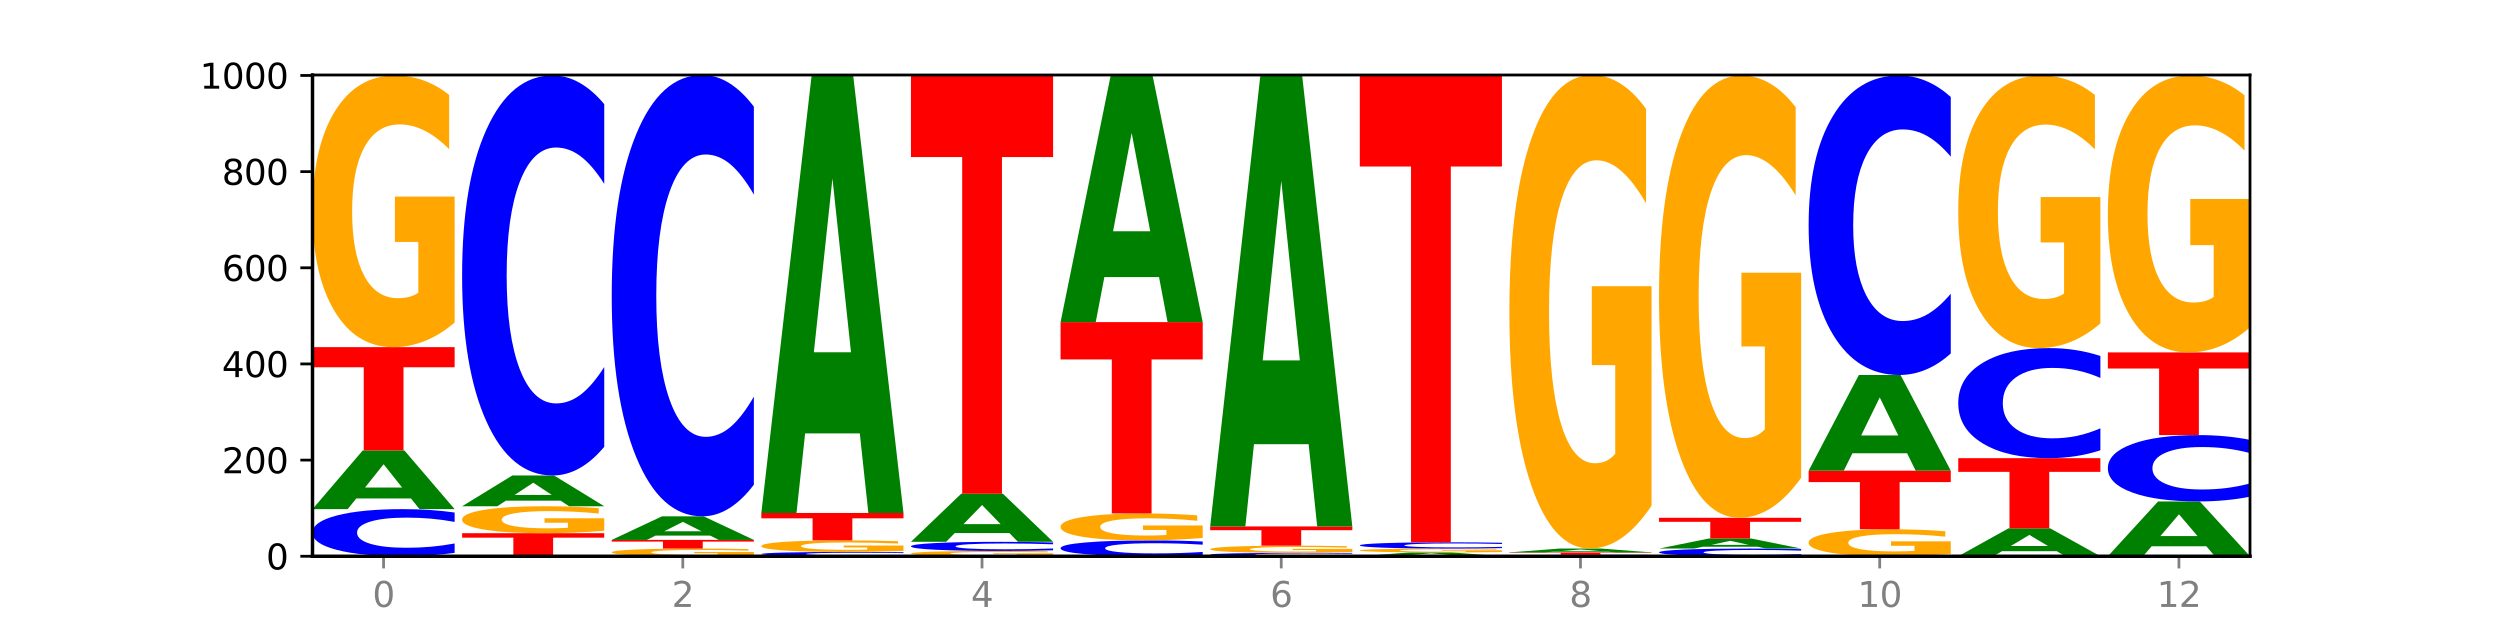 <?xml version="1.0" encoding="utf-8" standalone="no"?>
<!DOCTYPE svg PUBLIC "-//W3C//DTD SVG 1.1//EN"
  "http://www.w3.org/Graphics/SVG/1.1/DTD/svg11.dtd">
<svg xmlns:xlink="http://www.w3.org/1999/xlink" width="720pt" height="180pt" viewBox="0 0 720 180" xmlns="http://www.w3.org/2000/svg" version="1.1">
 <defs>
  <style type="text/css">*{stroke-linejoin: round; stroke-linecap: butt}</style>
 </defs>
 <g id="figure_1">
  <g id="patch_1">
   <path d="M 0 180 
L 720 180 
L 720 0 
L 0 0 
z
" style="fill: #ffffff"/>
  </g>
  <g id="axes_1">
   <g id="patch_2">
    <path d="M 90 160.2 
L 648 160.2 
L 648 21.6 
L 90 21.6 
z
" style="fill: #ffffff"/>
   </g>
   <g id="line2d_1">
    <path d="M 90 160.2 
L 648 160.2 
" clip-path="url(#p6b13af5e68)" style="fill: none; stroke: #000000; stroke-width: 0.5; stroke-linecap: square"/>
   </g>
   <g id="patch_3">
    <path d="M 130.934 159.227 
Q 127.51 159.709 123.808 159.953 
Q 120.105 160.2 116.073 160.2 
Q 104.047 160.2 97.024 158.372 
Q 90 156.545 90 153.42 
Q 90 150.283 97.024 148.458 
Q 104.047 146.631 116.073 146.631 
Q 120.105 146.631 123.808 146.877 
Q 127.51 147.121 130.934 147.603 
L 130.934 150.308 
Q 127.479 149.669 124.127 149.372 
Q 120.776 149.075 117.073 149.075 
Q 110.431 149.075 106.625 150.233 
Q 102.83 151.387 102.83 153.42 
Q 102.83 155.443 106.625 156.601 
Q 110.431 157.756 117.073 157.756 
Q 120.776 157.756 124.127 157.459 
Q 127.479 157.159 130.934 156.52 
L 130.934 159.227 
z
" clip-path="url(#p6b13af5e68)" style="fill: #0000ff"/>
   </g>
   <g id="patch_4">
    <path d="M 118.355 143.554 
L 102.613 143.554 
L 100.127 146.631 
L 90 146.631 
L 104.462 129.738 
L 116.472 129.738 
L 130.934 146.631 
L 120.816 146.631 
L 118.355 143.554 
z
M 105.123 140.418 
L 115.819 140.418 
L 110.48 133.699 
L 105.123 140.418 
z
" clip-path="url(#p6b13af5e68)" style="fill: #008000"/>
   </g>
   <g id="patch_5">
    <path d="M 90 99.969 
L 130.934 99.969 
L 130.934 105.775 
L 116.208 105.775 
L 116.208 129.738 
L 104.755 129.738 
L 104.755 105.775 
L 90 105.775 
L 90 99.969 
z
" clip-path="url(#p6b13af5e68)" style="fill: #ff0000"/>
   </g>
   <g id="patch_6">
    <path d="M 130.934 92.891 
Q 126.806 96.43 122.366 98.208 
Q 117.926 99.969 113.192 99.969 
Q 102.495 99.969 96.247 89.433 
Q 90 78.897 90 60.878 
Q 90 42.65 96.358 32.194 
Q 102.724 21.738 113.797 21.738 
Q 118.063 21.738 121.971 23.161 
Q 125.889 24.566 129.356 27.346 
L 129.356 42.94 
Q 125.779 39.369 122.237 37.608 
Q 118.696 35.83 115.137 35.83 
Q 108.55 35.83 104.981 42.326 
Q 101.412 48.807 101.412 60.878 
Q 101.412 72.837 104.853 79.365 
Q 108.293 85.878 114.623 85.878 
Q 116.348 85.878 117.825 85.506 
Q 119.302 85.118 120.476 84.31 
L 120.476 69.669 
L 113.733 69.669 
L 113.733 56.628 
L 130.934 56.628 
L 130.934 92.891 
z
" clip-path="url(#p6b13af5e68)" style="fill: #ffa600"/>
   </g>
   <g id="patch_7">
    <path d="M 133.089 153.554 
L 174.023 153.554 
L 174.023 154.85 
L 159.296 154.85 
L 159.296 160.2 
L 147.844 160.2 
L 147.844 154.85 
L 133.089 154.85 
L 133.089 153.554 
z
" clip-path="url(#p6b13af5e68)" style="fill: #ff0000"/>
   </g>
   <g id="patch_8">
    <path d="M 174.023 152.852 
Q 169.895 153.203 165.455 153.379 
Q 161.014 153.554 156.281 153.554 
Q 145.584 153.554 139.336 152.51 
Q 133.089 151.465 133.089 149.679 
Q 133.089 147.873 139.446 146.836 
Q 145.813 145.8 156.886 145.8 
Q 161.152 145.8 165.06 145.941 
Q 168.977 146.08 172.445 146.356 
L 172.445 147.901 
Q 168.867 147.547 165.326 147.373 
Q 161.785 147.197 158.226 147.197 
Q 151.639 147.197 148.07 147.841 
Q 144.501 148.483 144.501 149.679 
Q 144.501 150.865 147.941 151.512 
Q 151.382 152.157 157.712 152.157 
Q 159.437 152.157 160.914 152.12 
Q 162.391 152.082 163.565 152.002 
L 163.565 150.551 
L 156.822 150.551 
L 156.822 149.258 
L 174.023 149.258 
L 174.023 152.852 
z
" clip-path="url(#p6b13af5e68)" style="fill: #ffa600"/>
   </g>
   <g id="patch_9">
    <path d="M 161.444 144.186 
L 145.701 144.186 
L 143.216 145.8 
L 133.089 145.8 
L 147.551 136.938 
L 159.561 136.938 
L 174.023 145.8 
L 163.905 145.8 
L 161.444 144.186 
z
M 148.212 142.541 
L 158.908 142.541 
L 153.569 139.016 
L 148.212 142.541 
z
" clip-path="url(#p6b13af5e68)" style="fill: #008000"/>
   </g>
   <g id="patch_10">
    <path d="M 174.023 128.681 
Q 170.599 132.774 166.897 134.844 
Q 163.194 136.938 159.161 136.938 
Q 147.136 136.938 140.112 121.423 
Q 133.089 105.908 133.089 79.374 
Q 133.089 52.746 140.112 37.254 
Q 147.136 21.738 159.161 21.738 
Q 163.194 21.738 166.897 23.833 
Q 170.599 25.903 174.023 29.996 
L 174.023 52.96 
Q 170.568 47.534 167.216 45.012 
Q 163.864 42.489 160.162 42.489 
Q 153.52 42.489 149.714 52.317 
Q 145.919 62.122 145.919 79.374 
Q 145.919 96.555 149.714 106.383 
Q 153.52 116.188 160.162 116.188 
Q 163.864 116.188 167.216 113.665 
Q 170.568 111.119 174.023 105.693 
L 174.023 128.681 
z
" clip-path="url(#p6b13af5e68)" style="fill: #0000ff"/>
   </g>
   <g id="patch_11">
    <path d="M 217.112 160 
Q 212.984 160.1 208.543 160.15 
Q 204.103 160.2 199.369 160.2 
Q 188.673 160.2 182.425 159.902 
Q 176.178 159.603 176.178 159.093 
Q 176.178 158.577 182.535 158.281 
Q 188.902 157.985 199.975 157.985 
Q 204.241 157.985 208.149 158.025 
Q 212.066 158.065 215.534 158.143 
L 215.534 158.585 
Q 211.956 158.484 208.415 158.434 
Q 204.874 158.384 201.314 158.384 
Q 194.727 158.384 191.159 158.568 
Q 187.59 158.751 187.59 159.093 
Q 187.59 159.432 191.03 159.617 
Q 194.471 159.801 200.801 159.801 
Q 202.525 159.801 204.002 159.79 
Q 205.479 159.779 206.654 159.757 
L 206.654 159.342 
L 199.911 159.342 
L 199.911 158.973 
L 217.112 158.973 
L 217.112 160 
z
" clip-path="url(#p6b13af5e68)" style="fill: #ffa600"/>
   </g>
   <g id="patch_12">
    <path d="M 176.178 155.492 
L 217.112 155.492 
L 217.112 155.978 
L 202.385 155.978 
L 202.385 157.985 
L 190.933 157.985 
L 190.933 155.978 
L 176.178 155.978 
L 176.178 155.492 
z
" clip-path="url(#p6b13af5e68)" style="fill: #ff0000"/>
   </g>
   <g id="patch_13">
    <path d="M 204.533 154.256 
L 188.79 154.256 
L 186.304 155.492 
L 176.178 155.492 
L 190.64 148.708 
L 202.65 148.708 
L 217.112 155.492 
L 206.993 155.492 
L 204.533 154.256 
z
M 191.301 152.997 
L 201.997 152.997 
L 196.657 150.298 
L 191.301 152.997 
z
" clip-path="url(#p6b13af5e68)" style="fill: #008000"/>
   </g>
   <g id="patch_14">
    <path d="M 217.112 139.597 
Q 213.688 144.113 209.985 146.397 
Q 206.283 148.708 202.25 148.708 
Q 190.225 148.708 183.201 131.588 
Q 176.178 114.469 176.178 85.193 
Q 176.178 55.812 183.201 38.719 
Q 190.225 21.6 202.25 21.6 
Q 206.283 21.6 209.985 23.911 
Q 213.688 26.195 217.112 30.711 
L 217.112 56.049 
Q 213.657 50.062 210.305 47.279 
Q 206.953 44.496 203.251 44.496 
Q 196.609 44.496 192.803 55.34 
Q 189.008 66.157 189.008 85.193 
Q 189.008 104.15 192.803 114.994 
Q 196.609 125.812 203.251 125.812 
Q 206.953 125.812 210.305 123.029 
Q 213.657 120.219 217.112 114.233 
L 217.112 139.597 
z
" clip-path="url(#p6b13af5e68)" style="fill: #0000ff"/>
   </g>
   <g id="patch_15">
    <path d="M 260.201 160.111 
Q 256.777 160.155 253.074 160.177 
Q 249.372 160.2 245.339 160.2 
Q 233.313 160.2 226.29 160.032 
Q 219.266 159.864 219.266 159.577 
Q 219.266 159.289 226.29 159.122 
Q 233.313 158.954 245.339 158.954 
Q 249.372 158.954 253.074 158.976 
Q 256.777 158.999 260.201 159.043 
L 260.201 159.292 
Q 256.746 159.233 253.394 159.206 
Q 250.042 159.178 246.339 159.178 
Q 239.697 159.178 235.892 159.285 
Q 232.096 159.391 232.096 159.577 
Q 232.096 159.763 235.892 159.869 
Q 239.697 159.976 246.339 159.976 
Q 250.042 159.976 253.394 159.948 
Q 256.746 159.921 260.201 159.862 
L 260.201 160.111 
z
" clip-path="url(#p6b13af5e68)" style="fill: #0000ff"/>
   </g>
   <g id="patch_16">
    <path d="M 260.201 158.653 
Q 256.072 158.804 251.632 158.879 
Q 247.192 158.954 242.458 158.954 
Q 231.761 158.954 225.514 158.506 
Q 219.266 158.059 219.266 157.293 
Q 219.266 156.519 225.624 156.075 
Q 231.991 155.631 243.064 155.631 
Q 247.33 155.631 251.238 155.691 
Q 255.155 155.751 258.623 155.869 
L 258.623 156.531 
Q 255.045 156.38 251.504 156.305 
Q 247.963 156.229 244.403 156.229 
Q 237.816 156.229 234.248 156.505 
Q 230.679 156.781 230.679 157.293 
Q 230.679 157.801 234.119 158.079 
Q 237.559 158.355 243.889 158.355 
Q 245.614 158.355 247.091 158.339 
Q 248.568 158.323 249.742 158.289 
L 249.742 157.667 
L 243 157.667 
L 243 157.113 
L 260.201 157.113 
L 260.201 158.653 
z
" clip-path="url(#p6b13af5e68)" style="fill: #ffa600"/>
   </g>
   <g id="patch_17">
    <path d="M 219.266 147.738 
L 260.201 147.738 
L 260.201 149.278 
L 245.474 149.278 
L 245.474 155.631 
L 234.022 155.631 
L 234.022 149.278 
L 219.266 149.278 
L 219.266 147.738 
z
" clip-path="url(#p6b13af5e68)" style="fill: #ff0000"/>
   </g>
   <g id="patch_18">
    <path d="M 247.622 124.81 
L 231.879 124.81 
L 229.393 147.738 
L 219.266 147.738 
L 233.729 21.877 
L 245.739 21.877 
L 260.201 147.738 
L 250.082 147.738 
L 247.622 124.81 
z
M 234.39 101.451 
L 245.086 101.451 
L 239.746 51.387 
L 234.39 101.451 
z
" clip-path="url(#p6b13af5e68)" style="fill: #008000"/>
   </g>
   <g id="patch_19">
    <path d="M 303.29 160.062 
Q 299.161 160.131 294.721 160.166 
Q 290.281 160.2 285.547 160.2 
Q 274.85 160.2 268.603 159.995 
Q 262.355 159.79 262.355 159.439 
Q 262.355 159.084 268.713 158.88 
Q 275.08 158.677 286.153 158.677 
Q 290.418 158.677 294.327 158.705 
Q 298.244 158.732 301.712 158.786 
L 301.712 159.09 
Q 298.134 159.02 294.593 158.986 
Q 291.051 158.951 287.492 158.951 
Q 280.905 158.951 277.336 159.078 
Q 273.768 159.204 273.768 159.439 
Q 273.768 159.672 277.208 159.799 
Q 280.648 159.926 286.978 159.926 
Q 288.703 159.926 290.18 159.918 
Q 291.657 159.911 292.831 159.895 
L 292.831 159.61 
L 286.088 159.61 
L 286.088 159.356 
L 303.29 159.356 
L 303.29 160.062 
z
" clip-path="url(#p6b13af5e68)" style="fill: #ffa600"/>
   </g>
   <g id="patch_20">
    <path d="M 303.29 158.488 
Q 299.865 158.582 296.163 158.629 
Q 292.46 158.677 288.428 158.677 
Q 276.402 158.677 269.379 158.323 
Q 262.355 157.968 262.355 157.362 
Q 262.355 156.754 269.379 156.4 
Q 276.402 156.046 288.428 156.046 
Q 292.46 156.046 296.163 156.094 
Q 299.865 156.141 303.29 156.235 
L 303.29 156.759 
Q 299.835 156.635 296.483 156.578 
Q 293.131 156.52 289.428 156.52 
Q 282.786 156.52 278.981 156.744 
Q 275.185 156.968 275.185 157.362 
Q 275.185 157.755 278.981 157.979 
Q 282.786 158.203 289.428 158.203 
Q 293.131 158.203 296.483 158.145 
Q 299.835 158.087 303.29 157.963 
L 303.29 158.488 
z
" clip-path="url(#p6b13af5e68)" style="fill: #0000ff"/>
   </g>
   <g id="patch_21">
    <path d="M 290.71 153.524 
L 274.968 153.524 
L 272.482 156.046 
L 262.355 156.046 
L 276.817 142.2 
L 288.827 142.2 
L 303.29 156.046 
L 293.171 156.046 
L 290.71 153.524 
z
M 277.479 150.954 
L 288.175 150.954 
L 282.835 145.446 
L 277.479 150.954 
z
" clip-path="url(#p6b13af5e68)" style="fill: #008000"/>
   </g>
   <g id="patch_22">
    <path d="M 262.355 21.738 
L 303.29 21.738 
L 303.29 45.232 
L 288.563 45.232 
L 288.563 142.2 
L 277.111 142.2 
L 277.111 45.232 
L 262.355 45.232 
L 262.355 21.738 
z
" clip-path="url(#p6b13af5e68)" style="fill: #ff0000"/>
   </g>
   <g id="patch_23">
    <path d="M 346.378 159.872 
Q 342.954 160.035 339.252 160.117 
Q 335.549 160.2 331.517 160.2 
Q 319.491 160.2 312.468 159.585 
Q 305.444 158.969 305.444 157.917 
Q 305.444 156.861 312.468 156.246 
Q 319.491 155.631 331.517 155.631 
Q 335.549 155.631 339.252 155.714 
Q 342.954 155.796 346.378 155.958 
L 346.378 156.869 
Q 342.923 156.654 339.571 156.554 
Q 336.22 156.454 332.517 156.454 
Q 325.875 156.454 322.069 156.844 
Q 318.274 157.233 318.274 157.917 
Q 318.274 158.598 322.069 158.988 
Q 325.875 159.377 332.517 159.377 
Q 336.22 159.377 339.571 159.277 
Q 342.923 159.176 346.378 158.961 
L 346.378 159.872 
z
" clip-path="url(#p6b13af5e68)" style="fill: #0000ff"/>
   </g>
   <g id="patch_24">
    <path d="M 346.378 154.929 
Q 342.25 155.28 337.81 155.456 
Q 333.37 155.631 328.636 155.631 
Q 317.939 155.631 311.692 154.586 
Q 305.444 153.542 305.444 151.756 
Q 305.444 149.95 311.802 148.913 
Q 318.168 147.877 329.241 147.877 
Q 333.507 147.877 337.415 148.018 
Q 341.333 148.157 344.8 148.433 
L 344.8 149.978 
Q 341.223 149.624 337.681 149.45 
Q 334.14 149.274 330.581 149.274 
Q 323.994 149.274 320.425 149.917 
Q 316.856 150.56 316.856 151.756 
Q 316.856 152.942 320.297 153.589 
Q 323.737 154.234 330.067 154.234 
Q 331.792 154.234 333.269 154.197 
Q 334.746 154.159 335.92 154.079 
L 335.92 152.628 
L 329.177 152.628 
L 329.177 151.335 
L 346.378 151.335 
L 346.378 154.929 
z
" clip-path="url(#p6b13af5e68)" style="fill: #ffa600"/>
   </g>
   <g id="patch_25">
    <path d="M 305.444 92.769 
L 346.378 92.769 
L 346.378 103.517 
L 331.652 103.517 
L 331.652 147.877 
L 320.199 147.877 
L 320.199 103.517 
L 305.444 103.517 
L 305.444 92.769 
z
" clip-path="url(#p6b13af5e68)" style="fill: #ff0000"/>
   </g>
   <g id="patch_26">
    <path d="M 333.799 79.804 
L 318.057 79.804 
L 315.571 92.769 
L 305.444 92.769 
L 319.906 21.6 
L 331.916 21.6 
L 346.378 92.769 
L 336.26 92.769 
L 333.799 79.804 
z
M 320.567 66.596 
L 331.263 66.596 
L 325.924 38.286 
L 320.567 66.596 
z
" clip-path="url(#p6b13af5e68)" style="fill: #008000"/>
   </g>
   <g id="patch_27">
    <path d="M 389.467 160.131 
Q 386.043 160.165 382.341 160.182 
Q 378.638 160.2 374.605 160.2 
Q 362.58 160.2 355.556 160.069 
Q 348.533 159.939 348.533 159.716 
Q 348.533 159.492 355.556 159.361 
Q 362.58 159.231 374.605 159.231 
Q 378.638 159.231 382.341 159.248 
Q 386.043 159.266 389.467 159.3 
L 389.467 159.493 
Q 386.012 159.448 382.66 159.427 
Q 379.308 159.405 375.606 159.405 
Q 368.964 159.405 365.158 159.488 
Q 361.363 159.571 361.363 159.716 
Q 361.363 159.86 365.158 159.943 
Q 368.964 160.025 375.606 160.025 
Q 379.308 160.025 382.66 160.004 
Q 386.012 159.983 389.467 159.937 
L 389.467 160.131 
z
" clip-path="url(#p6b13af5e68)" style="fill: #0000ff"/>
   </g>
   <g id="patch_28">
    <path d="M 389.467 159.043 
Q 385.339 159.137 380.899 159.184 
Q 376.458 159.231 371.725 159.231 
Q 361.028 159.231 354.78 158.951 
Q 348.533 158.671 348.533 158.193 
Q 348.533 157.709 354.89 157.431 
Q 361.257 157.154 372.33 157.154 
Q 376.596 157.154 380.504 157.192 
Q 384.421 157.229 387.889 157.303 
L 387.889 157.717 
Q 384.311 157.622 380.77 157.575 
Q 377.229 157.528 373.67 157.528 
Q 367.083 157.528 363.514 157.7 
Q 359.945 157.872 359.945 158.193 
Q 359.945 158.51 363.386 158.684 
Q 366.826 158.857 373.156 158.857 
Q 374.881 158.857 376.358 158.847 
Q 377.835 158.836 379.009 158.815 
L 379.009 158.426 
L 372.266 158.426 
L 372.266 158.08 
L 389.467 158.08 
L 389.467 159.043 
z
" clip-path="url(#p6b13af5e68)" style="fill: #ffa600"/>
   </g>
   <g id="patch_29">
    <path d="M 348.533 151.615 
L 389.467 151.615 
L 389.467 152.696 
L 374.74 152.696 
L 374.74 157.154 
L 363.288 157.154 
L 363.288 152.696 
L 348.533 152.696 
L 348.533 151.615 
z
" clip-path="url(#p6b13af5e68)" style="fill: #ff0000"/>
   </g>
   <g id="patch_30">
    <path d="M 376.888 127.931 
L 361.145 127.931 
L 358.66 151.615 
L 348.533 151.615 
L 362.995 21.6 
L 375.005 21.6 
L 389.467 151.615 
L 379.349 151.615 
L 376.888 127.931 
z
M 363.656 103.8 
L 374.352 103.8 
L 369.013 52.084 
L 363.656 103.8 
z
" clip-path="url(#p6b13af5e68)" style="fill: #008000"/>
   </g>
   <g id="patch_31">
    <path d="M 419.977 159.998 
L 404.234 159.998 
L 401.749 160.2 
L 391.622 160.2 
L 406.084 159.092 
L 418.094 159.092 
L 432.556 160.2 
L 422.437 160.2 
L 419.977 159.998 
z
M 406.745 159.793 
L 417.441 159.793 
L 412.101 159.352 
L 406.745 159.793 
z
" clip-path="url(#p6b13af5e68)" style="fill: #008000"/>
   </g>
   <g id="patch_32">
    <path d="M 432.556 158.992 
Q 428.428 159.042 423.987 159.067 
Q 419.547 159.092 414.813 159.092 
Q 404.117 159.092 397.869 158.943 
Q 391.622 158.794 391.622 158.539 
Q 391.622 158.281 397.979 158.133 
Q 404.346 157.985 415.419 157.985 
Q 419.685 157.985 423.593 158.005 
Q 427.51 158.025 430.978 158.064 
L 430.978 158.285 
Q 427.4 158.234 423.859 158.209 
Q 420.318 158.184 416.758 158.184 
Q 410.171 158.184 406.603 158.276 
Q 403.034 158.368 403.034 158.539 
Q 403.034 158.708 406.474 158.801 
Q 409.915 158.893 416.245 158.893 
Q 417.969 158.893 419.446 158.888 
Q 420.923 158.882 422.098 158.871 
L 422.098 158.663 
L 415.355 158.663 
L 415.355 158.479 
L 432.556 158.479 
L 432.556 158.992 
z
" clip-path="url(#p6b13af5e68)" style="fill: #ffa600"/>
   </g>
   <g id="patch_33">
    <path d="M 432.556 157.856 
Q 429.132 157.92 425.429 157.952 
Q 421.727 157.985 417.694 157.985 
Q 405.669 157.985 398.645 157.742 
Q 391.622 157.5 391.622 157.085 
Q 391.622 156.669 398.645 156.427 
Q 405.669 156.185 417.694 156.185 
Q 421.727 156.185 425.429 156.217 
Q 429.132 156.25 432.556 156.314 
L 432.556 156.672 
Q 429.101 156.588 425.749 156.548 
Q 422.397 156.509 418.695 156.509 
Q 412.053 156.509 408.247 156.662 
Q 404.452 156.816 404.452 157.085 
Q 404.452 157.354 408.247 157.507 
Q 412.053 157.66 418.695 157.66 
Q 422.397 157.66 425.749 157.621 
Q 429.101 157.581 432.556 157.496 
L 432.556 157.856 
z
" clip-path="url(#p6b13af5e68)" style="fill: #0000ff"/>
   </g>
   <g id="patch_34">
    <path d="M 391.622 21.738 
L 432.556 21.738 
L 432.556 47.959 
L 417.829 47.959 
L 417.829 156.185 
L 406.377 156.185 
L 406.377 47.959 
L 391.622 47.959 
L 391.622 21.738 
z
" clip-path="url(#p6b13af5e68)" style="fill: #ff0000"/>
   </g>
   <g id="patch_35">
    <path d="M 475.645 160.17 
Q 472.221 160.185 468.518 160.192 
Q 464.816 160.2 460.783 160.2 
Q 448.757 160.2 441.734 160.144 
Q 434.71 160.088 434.71 159.992 
Q 434.71 159.896 441.734 159.841 
Q 448.757 159.785 460.783 159.785 
Q 464.816 159.785 468.518 159.792 
Q 472.221 159.8 475.645 159.814 
L 475.645 159.897 
Q 472.19 159.878 468.838 159.869 
Q 465.486 159.859 461.783 159.859 
Q 455.142 159.859 451.336 159.895 
Q 447.54 159.93 447.54 159.992 
Q 447.54 160.054 451.336 160.09 
Q 455.142 160.125 461.783 160.125 
Q 465.486 160.125 468.838 160.116 
Q 472.19 160.107 475.645 160.087 
L 475.645 160.17 
z
" clip-path="url(#p6b13af5e68)" style="fill: #0000ff"/>
   </g>
   <g id="patch_36">
    <path d="M 434.71 159.092 
L 475.645 159.092 
L 475.645 159.227 
L 460.918 159.227 
L 460.918 159.785 
L 449.466 159.785 
L 449.466 159.227 
L 434.71 159.227 
L 434.71 159.092 
z
" clip-path="url(#p6b13af5e68)" style="fill: #ff0000"/>
   </g>
   <g id="patch_37">
    <path d="M 463.066 158.891 
L 447.323 158.891 
L 444.837 159.092 
L 434.71 159.092 
L 449.173 157.985 
L 461.183 157.985 
L 475.645 159.092 
L 465.526 159.092 
L 463.066 158.891 
z
M 449.834 158.685 
L 460.53 158.685 
L 455.19 158.244 
L 449.834 158.685 
z
" clip-path="url(#p6b13af5e68)" style="fill: #008000"/>
   </g>
   <g id="patch_38">
    <path d="M 475.645 145.645 
Q 471.516 151.815 467.076 154.914 
Q 462.636 157.985 457.902 157.985 
Q 447.205 157.985 440.958 139.616 
Q 434.71 121.247 434.71 89.835 
Q 434.71 58.056 441.068 39.828 
Q 447.435 21.6 458.508 21.6 
Q 462.774 21.6 466.682 24.079 
Q 470.599 26.53 474.067 31.376 
L 474.067 58.563 
Q 470.489 52.337 466.948 49.266 
Q 463.407 46.167 459.847 46.167 
Q 453.26 46.167 449.692 57.492 
Q 446.123 68.789 446.123 89.835 
Q 446.123 110.682 449.563 122.064 
Q 453.003 133.418 459.333 133.418 
Q 461.058 133.418 462.535 132.77 
Q 464.012 132.094 465.186 130.685 
L 465.186 105.161 
L 458.444 105.161 
L 458.444 82.425 
L 475.645 82.425 
L 475.645 145.645 
z
" clip-path="url(#p6b13af5e68)" style="fill: #ffa600"/>
   </g>
   <g id="patch_39">
    <path d="M 518.734 160.041 
Q 515.31 160.12 511.607 160.16 
Q 507.904 160.2 503.872 160.2 
Q 491.846 160.2 484.823 159.902 
Q 477.799 159.603 477.799 159.093 
Q 477.799 158.581 484.823 158.283 
Q 491.846 157.985 503.872 157.985 
Q 507.904 157.985 511.607 158.025 
Q 515.31 158.065 518.734 158.143 
L 518.734 158.585 
Q 515.279 158.481 511.927 158.432 
Q 508.575 158.384 504.872 158.384 
Q 498.23 158.384 494.425 158.573 
Q 490.629 158.761 490.629 159.093 
Q 490.629 159.423 494.425 159.612 
Q 498.23 159.801 504.872 159.801 
Q 508.575 159.801 511.927 159.752 
Q 515.279 159.703 518.734 159.599 
L 518.734 160.041 
z
" clip-path="url(#p6b13af5e68)" style="fill: #0000ff"/>
   </g>
   <g id="patch_40">
    <path d="M 506.154 157.455 
L 490.412 157.455 
L 487.926 157.985 
L 477.799 157.985 
L 492.261 155.077 
L 504.271 155.077 
L 518.734 157.985 
L 508.615 157.985 
L 506.154 157.455 
z
M 492.923 156.915 
L 503.619 156.915 
L 498.279 155.759 
L 492.923 156.915 
z
" clip-path="url(#p6b13af5e68)" style="fill: #008000"/>
   </g>
   <g id="patch_41">
    <path d="M 477.799 149.123 
L 518.734 149.123 
L 518.734 150.284 
L 504.007 150.284 
L 504.007 155.077 
L 492.555 155.077 
L 492.555 150.284 
L 477.799 150.284 
L 477.799 149.123 
z
" clip-path="url(#p6b13af5e68)" style="fill: #ff0000"/>
   </g>
   <g id="patch_42">
    <path d="M 518.734 137.598 
Q 514.605 143.36 510.165 146.255 
Q 505.725 149.123 500.991 149.123 
Q 490.294 149.123 484.047 131.967 
Q 477.799 114.81 477.799 85.47 
Q 477.799 55.788 484.157 38.763 
Q 490.524 21.738 501.597 21.738 
Q 505.862 21.738 509.771 24.054 
Q 513.688 26.343 517.156 30.869 
L 517.156 56.262 
Q 513.578 50.447 510.037 47.579 
Q 506.495 44.684 502.936 44.684 
Q 496.349 44.684 492.78 55.262 
Q 489.212 65.814 489.212 85.47 
Q 489.212 104.942 492.652 115.573 
Q 496.092 126.178 502.422 126.178 
Q 504.147 126.178 505.624 125.572 
Q 507.101 124.941 508.275 123.625 
L 508.275 99.785 
L 501.532 99.785 
L 501.532 78.55 
L 518.734 78.55 
L 518.734 137.598 
z
" clip-path="url(#p6b13af5e68)" style="fill: #ffa600"/>
   </g>
   <g id="patch_43">
    <path d="M 561.822 159.498 
Q 557.694 159.849 553.254 160.025 
Q 548.814 160.2 544.08 160.2 
Q 533.383 160.2 527.136 159.156 
Q 520.888 158.111 520.888 156.325 
Q 520.888 154.519 527.246 153.482 
Q 533.612 152.446 544.685 152.446 
Q 548.951 152.446 552.859 152.587 
Q 556.777 152.726 560.244 153.002 
L 560.244 154.548 
Q 556.667 154.194 553.125 154.019 
Q 549.584 153.843 546.025 153.843 
Q 539.438 153.843 535.869 154.487 
Q 532.3 155.129 532.3 156.325 
Q 532.3 157.511 535.741 158.158 
Q 539.181 158.803 545.511 158.803 
Q 547.236 158.803 548.713 158.766 
Q 550.19 158.728 551.364 158.648 
L 551.364 157.197 
L 544.621 157.197 
L 544.621 155.904 
L 561.822 155.904 
L 561.822 159.498 
z
" clip-path="url(#p6b13af5e68)" style="fill: #ffa600"/>
   </g>
   <g id="patch_44">
    <path d="M 520.888 135.554 
L 561.822 135.554 
L 561.822 138.848 
L 547.096 138.848 
L 547.096 152.446 
L 535.643 152.446 
L 535.643 138.848 
L 520.888 138.848 
L 520.888 135.554 
z
" clip-path="url(#p6b13af5e68)" style="fill: #ff0000"/>
   </g>
   <g id="patch_45">
    <path d="M 549.243 130.534 
L 533.501 130.534 
L 531.015 135.554 
L 520.888 135.554 
L 535.35 108 
L 547.36 108 
L 561.822 135.554 
L 551.704 135.554 
L 549.243 130.534 
z
M 536.011 125.42 
L 546.707 125.42 
L 541.368 114.46 
L 536.011 125.42 
z
" clip-path="url(#p6b13af5e68)" style="fill: #008000"/>
   </g>
   <g id="patch_46">
    <path d="M 561.822 101.817 
Q 558.398 104.882 554.696 106.432 
Q 550.993 108 546.961 108 
Q 534.935 108 527.912 96.382 
Q 520.888 84.764 520.888 64.896 
Q 520.888 44.957 527.912 33.356 
Q 534.935 21.738 546.961 21.738 
Q 550.993 21.738 554.696 23.307 
Q 558.398 24.857 561.822 27.922 
L 561.822 45.117 
Q 558.367 41.054 555.015 39.165 
Q 551.664 37.277 547.961 37.277 
Q 541.319 37.277 537.513 44.636 
Q 533.718 51.977 533.718 64.896 
Q 533.718 77.761 537.513 85.12 
Q 541.319 92.462 547.961 92.462 
Q 551.664 92.462 555.015 90.573 
Q 558.367 88.666 561.822 84.604 
L 561.822 101.817 
z
" clip-path="url(#p6b13af5e68)" style="fill: #0000ff"/>
   </g>
   <g id="patch_47">
    <path d="M 592.332 158.737 
L 576.589 158.737 
L 574.104 160.2 
L 563.977 160.2 
L 578.439 152.169 
L 590.449 152.169 
L 604.911 160.2 
L 594.793 160.2 
L 592.332 158.737 
z
M 579.1 157.247 
L 589.796 157.247 
L 584.457 154.052 
L 579.1 157.247 
z
" clip-path="url(#p6b13af5e68)" style="fill: #008000"/>
   </g>
   <g id="patch_48">
    <path d="M 563.977 131.954 
L 604.911 131.954 
L 604.911 135.896 
L 590.184 135.896 
L 590.184 152.169 
L 578.732 152.169 
L 578.732 135.896 
L 563.977 135.896 
L 563.977 131.954 
z
" clip-path="url(#p6b13af5e68)" style="fill: #ff0000"/>
   </g>
   <g id="patch_49">
    <path d="M 604.911 129.681 
Q 601.487 130.808 597.785 131.377 
Q 594.082 131.954 590.049 131.954 
Q 578.024 131.954 571 127.683 
Q 563.977 123.413 563.977 116.11 
Q 563.977 108.781 571 104.517 
Q 578.024 100.246 590.049 100.246 
Q 594.082 100.246 597.785 100.823 
Q 601.487 101.392 604.911 102.519 
L 604.911 108.84 
Q 601.456 107.346 598.104 106.652 
Q 594.752 105.958 591.05 105.958 
Q 584.408 105.958 580.602 108.663 
Q 576.807 111.361 576.807 116.11 
Q 576.807 120.839 580.602 123.544 
Q 584.408 126.242 591.05 126.242 
Q 594.752 126.242 598.104 125.548 
Q 601.456 124.847 604.911 123.354 
L 604.911 129.681 
z
" clip-path="url(#p6b13af5e68)" style="fill: #0000ff"/>
   </g>
   <g id="patch_50">
    <path d="M 604.911 93.143 
Q 600.783 96.695 596.343 98.478 
Q 591.902 100.246 587.169 100.246 
Q 576.472 100.246 570.224 89.673 
Q 563.977 79.099 563.977 61.017 
Q 563.977 42.724 570.334 32.231 
Q 576.701 21.738 587.774 21.738 
Q 592.04 21.738 595.948 23.166 
Q 599.865 24.576 603.333 27.366 
L 603.333 43.015 
Q 599.755 39.431 596.214 37.664 
Q 592.673 35.88 589.114 35.88 
Q 582.527 35.88 578.958 42.399 
Q 575.389 48.902 575.389 61.017 
Q 575.389 73.017 578.83 79.569 
Q 582.27 86.105 588.6 86.105 
Q 590.325 86.105 591.802 85.732 
Q 593.279 85.343 594.453 84.532 
L 594.453 69.839 
L 587.71 69.839 
L 587.71 56.751 
L 604.911 56.751 
L 604.911 93.143 
z
" clip-path="url(#p6b13af5e68)" style="fill: #ffa600"/>
   </g>
   <g id="patch_51">
    <path d="M 635.421 157.325 
L 619.678 157.325 
L 617.193 160.2 
L 607.066 160.2 
L 621.528 144.415 
L 633.538 144.415 
L 648 160.2 
L 637.881 160.2 
L 635.421 157.325 
z
M 622.189 154.395 
L 632.885 154.395 
L 627.545 148.116 
L 622.189 154.395 
z
" clip-path="url(#p6b13af5e68)" style="fill: #008000"/>
   </g>
   <g id="patch_52">
    <path d="M 648 143.046 
Q 644.576 143.725 640.873 144.068 
Q 637.171 144.415 633.138 144.415 
Q 621.113 144.415 614.089 141.842 
Q 607.066 139.268 607.066 134.867 
Q 607.066 130.451 614.089 127.881 
Q 621.113 125.308 633.138 125.308 
Q 637.171 125.308 640.873 125.655 
Q 644.576 125.998 648 126.677 
L 648 130.486 
Q 644.545 129.586 641.193 129.168 
Q 637.841 128.75 634.139 128.75 
Q 627.497 128.75 623.691 130.38 
Q 619.896 132.006 619.896 134.867 
Q 619.896 137.717 623.691 139.347 
Q 627.497 140.974 634.139 140.974 
Q 637.841 140.974 641.193 140.555 
Q 644.545 140.133 648 139.233 
L 648 143.046 
z
" clip-path="url(#p6b13af5e68)" style="fill: #0000ff"/>
   </g>
   <g id="patch_53">
    <path d="M 607.066 101.492 
L 648 101.492 
L 648 106.137 
L 633.273 106.137 
L 633.273 125.308 
L 621.821 125.308 
L 621.821 106.137 
L 607.066 106.137 
L 607.066 101.492 
z
" clip-path="url(#p6b13af5e68)" style="fill: #ff0000"/>
   </g>
   <g id="patch_54">
    <path d="M 648 94.276 
Q 643.872 97.884 639.431 99.697 
Q 634.991 101.492 630.257 101.492 
Q 619.561 101.492 613.313 90.751 
Q 607.066 80.009 607.066 61.64 
Q 607.066 43.057 613.423 32.398 
Q 619.79 21.738 630.863 21.738 
Q 635.129 21.738 639.037 23.188 
Q 642.954 24.622 646.422 27.455 
L 646.422 43.353 
Q 642.844 39.712 639.303 37.917 
Q 635.762 36.104 632.202 36.104 
Q 625.615 36.104 622.047 42.727 
Q 618.478 49.334 618.478 61.64 
Q 618.478 73.831 621.918 80.487 
Q 625.359 87.126 631.689 87.126 
Q 633.413 87.126 634.89 86.747 
Q 636.367 86.352 637.542 85.528 
L 637.542 70.602 
L 630.799 70.602 
L 630.799 57.307 
L 648 57.307 
L 648 94.276 
z
" clip-path="url(#p6b13af5e68)" style="fill: #ffa600"/>
   </g>
   <g id="matplotlib.axis_1">
    <g id="xtick_1">
     <g id="line2d_2">
      <defs>
       <path id="ma66135deb0" d="M 0 0 
L 0 3.5 
" style="stroke: #808080; stroke-width: 0.8"/>
      </defs>
      <g>
       <use xlink:href="#ma66135deb0" x="110.467" y="160.2" style="fill: #808080; stroke: #808080; stroke-width: 0.8"/>
      </g>
     </g>
     <g id="text_1">
      <!-- 0 -->
      <g style="fill: #808080" transform="translate(107.286 174.798) scale(0.1 -0.1)">
       <defs>
        <path id="DejaVuSans-30" d="M 2034 4250 
Q 1547 4250 1301 3770 
Q 1056 3291 1056 2328 
Q 1056 1369 1301 889 
Q 1547 409 2034 409 
Q 2525 409 2770 889 
Q 3016 1369 3016 2328 
Q 3016 3291 2770 3770 
Q 2525 4250 2034 4250 
z
M 2034 4750 
Q 2819 4750 3233 4129 
Q 3647 3509 3647 2328 
Q 3647 1150 3233 529 
Q 2819 -91 2034 -91 
Q 1250 -91 836 529 
Q 422 1150 422 2328 
Q 422 3509 836 4129 
Q 1250 4750 2034 4750 
z
" transform="scale(0.016)"/>
       </defs>
       <use xlink:href="#DejaVuSans-30"/>
      </g>
     </g>
    </g>
    <g id="xtick_2">
     <g id="line2d_3">
      <g>
       <use xlink:href="#ma66135deb0" x="196.645" y="160.2" style="fill: #808080; stroke: #808080; stroke-width: 0.8"/>
      </g>
     </g>
     <g id="text_2">
      <!-- 2 -->
      <g style="fill: #808080" transform="translate(193.464 174.798) scale(0.1 -0.1)">
       <defs>
        <path id="DejaVuSans-32" d="M 1228 531 
L 3431 531 
L 3431 0 
L 469 0 
L 469 531 
Q 828 903 1448 1529 
Q 2069 2156 2228 2338 
Q 2531 2678 2651 2914 
Q 2772 3150 2772 3378 
Q 2772 3750 2511 3984 
Q 2250 4219 1831 4219 
Q 1534 4219 1204 4116 
Q 875 4013 500 3803 
L 500 4441 
Q 881 4594 1212 4672 
Q 1544 4750 1819 4750 
Q 2544 4750 2975 4387 
Q 3406 4025 3406 3419 
Q 3406 3131 3298 2873 
Q 3191 2616 2906 2266 
Q 2828 2175 2409 1742 
Q 1991 1309 1228 531 
z
" transform="scale(0.016)"/>
       </defs>
       <use xlink:href="#DejaVuSans-32"/>
      </g>
     </g>
    </g>
    <g id="xtick_3">
     <g id="line2d_4">
      <g>
       <use xlink:href="#ma66135deb0" x="282.822" y="160.2" style="fill: #808080; stroke: #808080; stroke-width: 0.8"/>
      </g>
     </g>
     <g id="text_3">
      <!-- 4 -->
      <g style="fill: #808080" transform="translate(279.641 174.798) scale(0.1 -0.1)">
       <defs>
        <path id="DejaVuSans-34" d="M 2419 4116 
L 825 1625 
L 2419 1625 
L 2419 4116 
z
M 2253 4666 
L 3047 4666 
L 3047 1625 
L 3713 1625 
L 3713 1100 
L 3047 1100 
L 3047 0 
L 2419 0 
L 2419 1100 
L 313 1100 
L 313 1709 
L 2253 4666 
z
" transform="scale(0.016)"/>
       </defs>
       <use xlink:href="#DejaVuSans-34"/>
      </g>
     </g>
    </g>
    <g id="xtick_4">
     <g id="line2d_5">
      <g>
       <use xlink:href="#ma66135deb0" x="369" y="160.2" style="fill: #808080; stroke: #808080; stroke-width: 0.8"/>
      </g>
     </g>
     <g id="text_4">
      <!-- 6 -->
      <g style="fill: #808080" transform="translate(365.819 174.798) scale(0.1 -0.1)">
       <defs>
        <path id="DejaVuSans-36" d="M 2113 2584 
Q 1688 2584 1439 2293 
Q 1191 2003 1191 1497 
Q 1191 994 1439 701 
Q 1688 409 2113 409 
Q 2538 409 2786 701 
Q 3034 994 3034 1497 
Q 3034 2003 2786 2293 
Q 2538 2584 2113 2584 
z
M 3366 4563 
L 3366 3988 
Q 3128 4100 2886 4159 
Q 2644 4219 2406 4219 
Q 1781 4219 1451 3797 
Q 1122 3375 1075 2522 
Q 1259 2794 1537 2939 
Q 1816 3084 2150 3084 
Q 2853 3084 3261 2657 
Q 3669 2231 3669 1497 
Q 3669 778 3244 343 
Q 2819 -91 2113 -91 
Q 1303 -91 875 529 
Q 447 1150 447 2328 
Q 447 3434 972 4092 
Q 1497 4750 2381 4750 
Q 2619 4750 2861 4703 
Q 3103 4656 3366 4563 
z
" transform="scale(0.016)"/>
       </defs>
       <use xlink:href="#DejaVuSans-36"/>
      </g>
     </g>
    </g>
    <g id="xtick_5">
     <g id="line2d_6">
      <g>
       <use xlink:href="#ma66135deb0" x="455.178" y="160.2" style="fill: #808080; stroke: #808080; stroke-width: 0.8"/>
      </g>
     </g>
     <g id="text_5">
      <!-- 8 -->
      <g style="fill: #808080" transform="translate(451.996 174.798) scale(0.1 -0.1)">
       <defs>
        <path id="DejaVuSans-38" d="M 2034 2216 
Q 1584 2216 1326 1975 
Q 1069 1734 1069 1313 
Q 1069 891 1326 650 
Q 1584 409 2034 409 
Q 2484 409 2743 651 
Q 3003 894 3003 1313 
Q 3003 1734 2745 1975 
Q 2488 2216 2034 2216 
z
M 1403 2484 
Q 997 2584 770 2862 
Q 544 3141 544 3541 
Q 544 4100 942 4425 
Q 1341 4750 2034 4750 
Q 2731 4750 3128 4425 
Q 3525 4100 3525 3541 
Q 3525 3141 3298 2862 
Q 3072 2584 2669 2484 
Q 3125 2378 3379 2068 
Q 3634 1759 3634 1313 
Q 3634 634 3220 271 
Q 2806 -91 2034 -91 
Q 1263 -91 848 271 
Q 434 634 434 1313 
Q 434 1759 690 2068 
Q 947 2378 1403 2484 
z
M 1172 3481 
Q 1172 3119 1398 2916 
Q 1625 2713 2034 2713 
Q 2441 2713 2670 2916 
Q 2900 3119 2900 3481 
Q 2900 3844 2670 4047 
Q 2441 4250 2034 4250 
Q 1625 4250 1398 4047 
Q 1172 3844 1172 3481 
z
" transform="scale(0.016)"/>
       </defs>
       <use xlink:href="#DejaVuSans-38"/>
      </g>
     </g>
    </g>
    <g id="xtick_6">
     <g id="line2d_7">
      <g>
       <use xlink:href="#ma66135deb0" x="541.355" y="160.2" style="fill: #808080; stroke: #808080; stroke-width: 0.8"/>
      </g>
     </g>
     <g id="text_6">
      <!-- 10 -->
      <g style="fill: #808080" transform="translate(534.993 174.798) scale(0.1 -0.1)">
       <defs>
        <path id="DejaVuSans-31" d="M 794 531 
L 1825 531 
L 1825 4091 
L 703 3866 
L 703 4441 
L 1819 4666 
L 2450 4666 
L 2450 531 
L 3481 531 
L 3481 0 
L 794 0 
L 794 531 
z
" transform="scale(0.016)"/>
       </defs>
       <use xlink:href="#DejaVuSans-31"/>
       <use xlink:href="#DejaVuSans-30" x="63.623"/>
      </g>
     </g>
    </g>
    <g id="xtick_7">
     <g id="line2d_8">
      <g>
       <use xlink:href="#ma66135deb0" x="627.533" y="160.2" style="fill: #808080; stroke: #808080; stroke-width: 0.8"/>
      </g>
     </g>
     <g id="text_7">
      <!-- 12 -->
      <g style="fill: #808080" transform="translate(621.17 174.798) scale(0.1 -0.1)">
       <use xlink:href="#DejaVuSans-31"/>
       <use xlink:href="#DejaVuSans-32" x="63.623"/>
      </g>
     </g>
    </g>
   </g>
   <g id="matplotlib.axis_2">
    <g id="ytick_1">
     <g id="line2d_9">
      <defs>
       <path id="m6076fce21f" d="M 0 0 
L -3.5 0 
" style="stroke: #000000; stroke-width: 0.8"/>
      </defs>
      <g>
       <use xlink:href="#m6076fce21f" x="90" y="160.2" style="stroke: #000000; stroke-width: 0.8"/>
      </g>
     </g>
     <g id="text_8">
      <!-- 0 -->
      <g transform="translate(76.638 163.999) scale(0.1 -0.1)">
       <use xlink:href="#DejaVuSans-30"/>
      </g>
     </g>
    </g>
    <g id="ytick_2">
     <g id="line2d_10">
      <g>
       <use xlink:href="#m6076fce21f" x="90" y="132.508" style="stroke: #000000; stroke-width: 0.8"/>
      </g>
     </g>
     <g id="text_9">
      <!-- 200 -->
      <g transform="translate(63.913 136.307) scale(0.1 -0.1)">
       <use xlink:href="#DejaVuSans-32"/>
       <use xlink:href="#DejaVuSans-30" x="63.623"/>
       <use xlink:href="#DejaVuSans-30" x="127.246"/>
      </g>
     </g>
    </g>
    <g id="ytick_3">
     <g id="line2d_11">
      <g>
       <use xlink:href="#m6076fce21f" x="90" y="104.815" style="stroke: #000000; stroke-width: 0.8"/>
      </g>
     </g>
     <g id="text_10">
      <!-- 400 -->
      <g transform="translate(63.913 108.615) scale(0.1 -0.1)">
       <use xlink:href="#DejaVuSans-34"/>
       <use xlink:href="#DejaVuSans-30" x="63.623"/>
       <use xlink:href="#DejaVuSans-30" x="127.246"/>
      </g>
     </g>
    </g>
    <g id="ytick_4">
     <g id="line2d_12">
      <g>
       <use xlink:href="#m6076fce21f" x="90" y="77.123" style="stroke: #000000; stroke-width: 0.8"/>
      </g>
     </g>
     <g id="text_11">
      <!-- 600 -->
      <g transform="translate(63.913 80.922) scale(0.1 -0.1)">
       <use xlink:href="#DejaVuSans-36"/>
       <use xlink:href="#DejaVuSans-30" x="63.623"/>
       <use xlink:href="#DejaVuSans-30" x="127.246"/>
      </g>
     </g>
    </g>
    <g id="ytick_5">
     <g id="line2d_13">
      <g>
       <use xlink:href="#m6076fce21f" x="90" y="49.431" style="stroke: #000000; stroke-width: 0.8"/>
      </g>
     </g>
     <g id="text_12">
      <!-- 800 -->
      <g transform="translate(63.913 53.23) scale(0.1 -0.1)">
       <use xlink:href="#DejaVuSans-38"/>
       <use xlink:href="#DejaVuSans-30" x="63.623"/>
       <use xlink:href="#DejaVuSans-30" x="127.246"/>
      </g>
     </g>
    </g>
    <g id="ytick_6">
     <g id="line2d_14">
      <g>
       <use xlink:href="#m6076fce21f" x="90" y="21.738" style="stroke: #000000; stroke-width: 0.8"/>
      </g>
     </g>
     <g id="text_13">
      <!-- 1000 -->
      <g transform="translate(57.55 25.538) scale(0.1 -0.1)">
       <use xlink:href="#DejaVuSans-31"/>
       <use xlink:href="#DejaVuSans-30" x="63.623"/>
       <use xlink:href="#DejaVuSans-30" x="127.246"/>
       <use xlink:href="#DejaVuSans-30" x="190.869"/>
      </g>
     </g>
    </g>
   </g>
   <g id="patch_55">
    <path d="M 90 160.2 
L 90 21.6 
" style="fill: none; stroke: #000000; stroke-linejoin: miter; stroke-linecap: square"/>
   </g>
   <g id="patch_56">
    <path d="M 648 160.2 
L 648 21.6 
" style="fill: none; stroke: #000000; stroke-width: 0.8; stroke-linejoin: miter; stroke-linecap: square"/>
   </g>
   <g id="patch_57">
    <path d="M 90 160.2 
L 648 160.2 
" style="fill: none; stroke: #000000; stroke-linejoin: miter; stroke-linecap: square"/>
   </g>
   <g id="patch_58">
    <path d="M 90 21.6 
L 648 21.6 
" style="fill: none; stroke: #000000; stroke-width: 0.8; stroke-linejoin: miter; stroke-linecap: square"/>
   </g>
  </g>
 </g>
 <defs>
  <clipPath id="p6b13af5e68">
   <rect x="90" y="21.6" width="558" height="138.6"/>
  </clipPath>
 </defs>
</svg>
